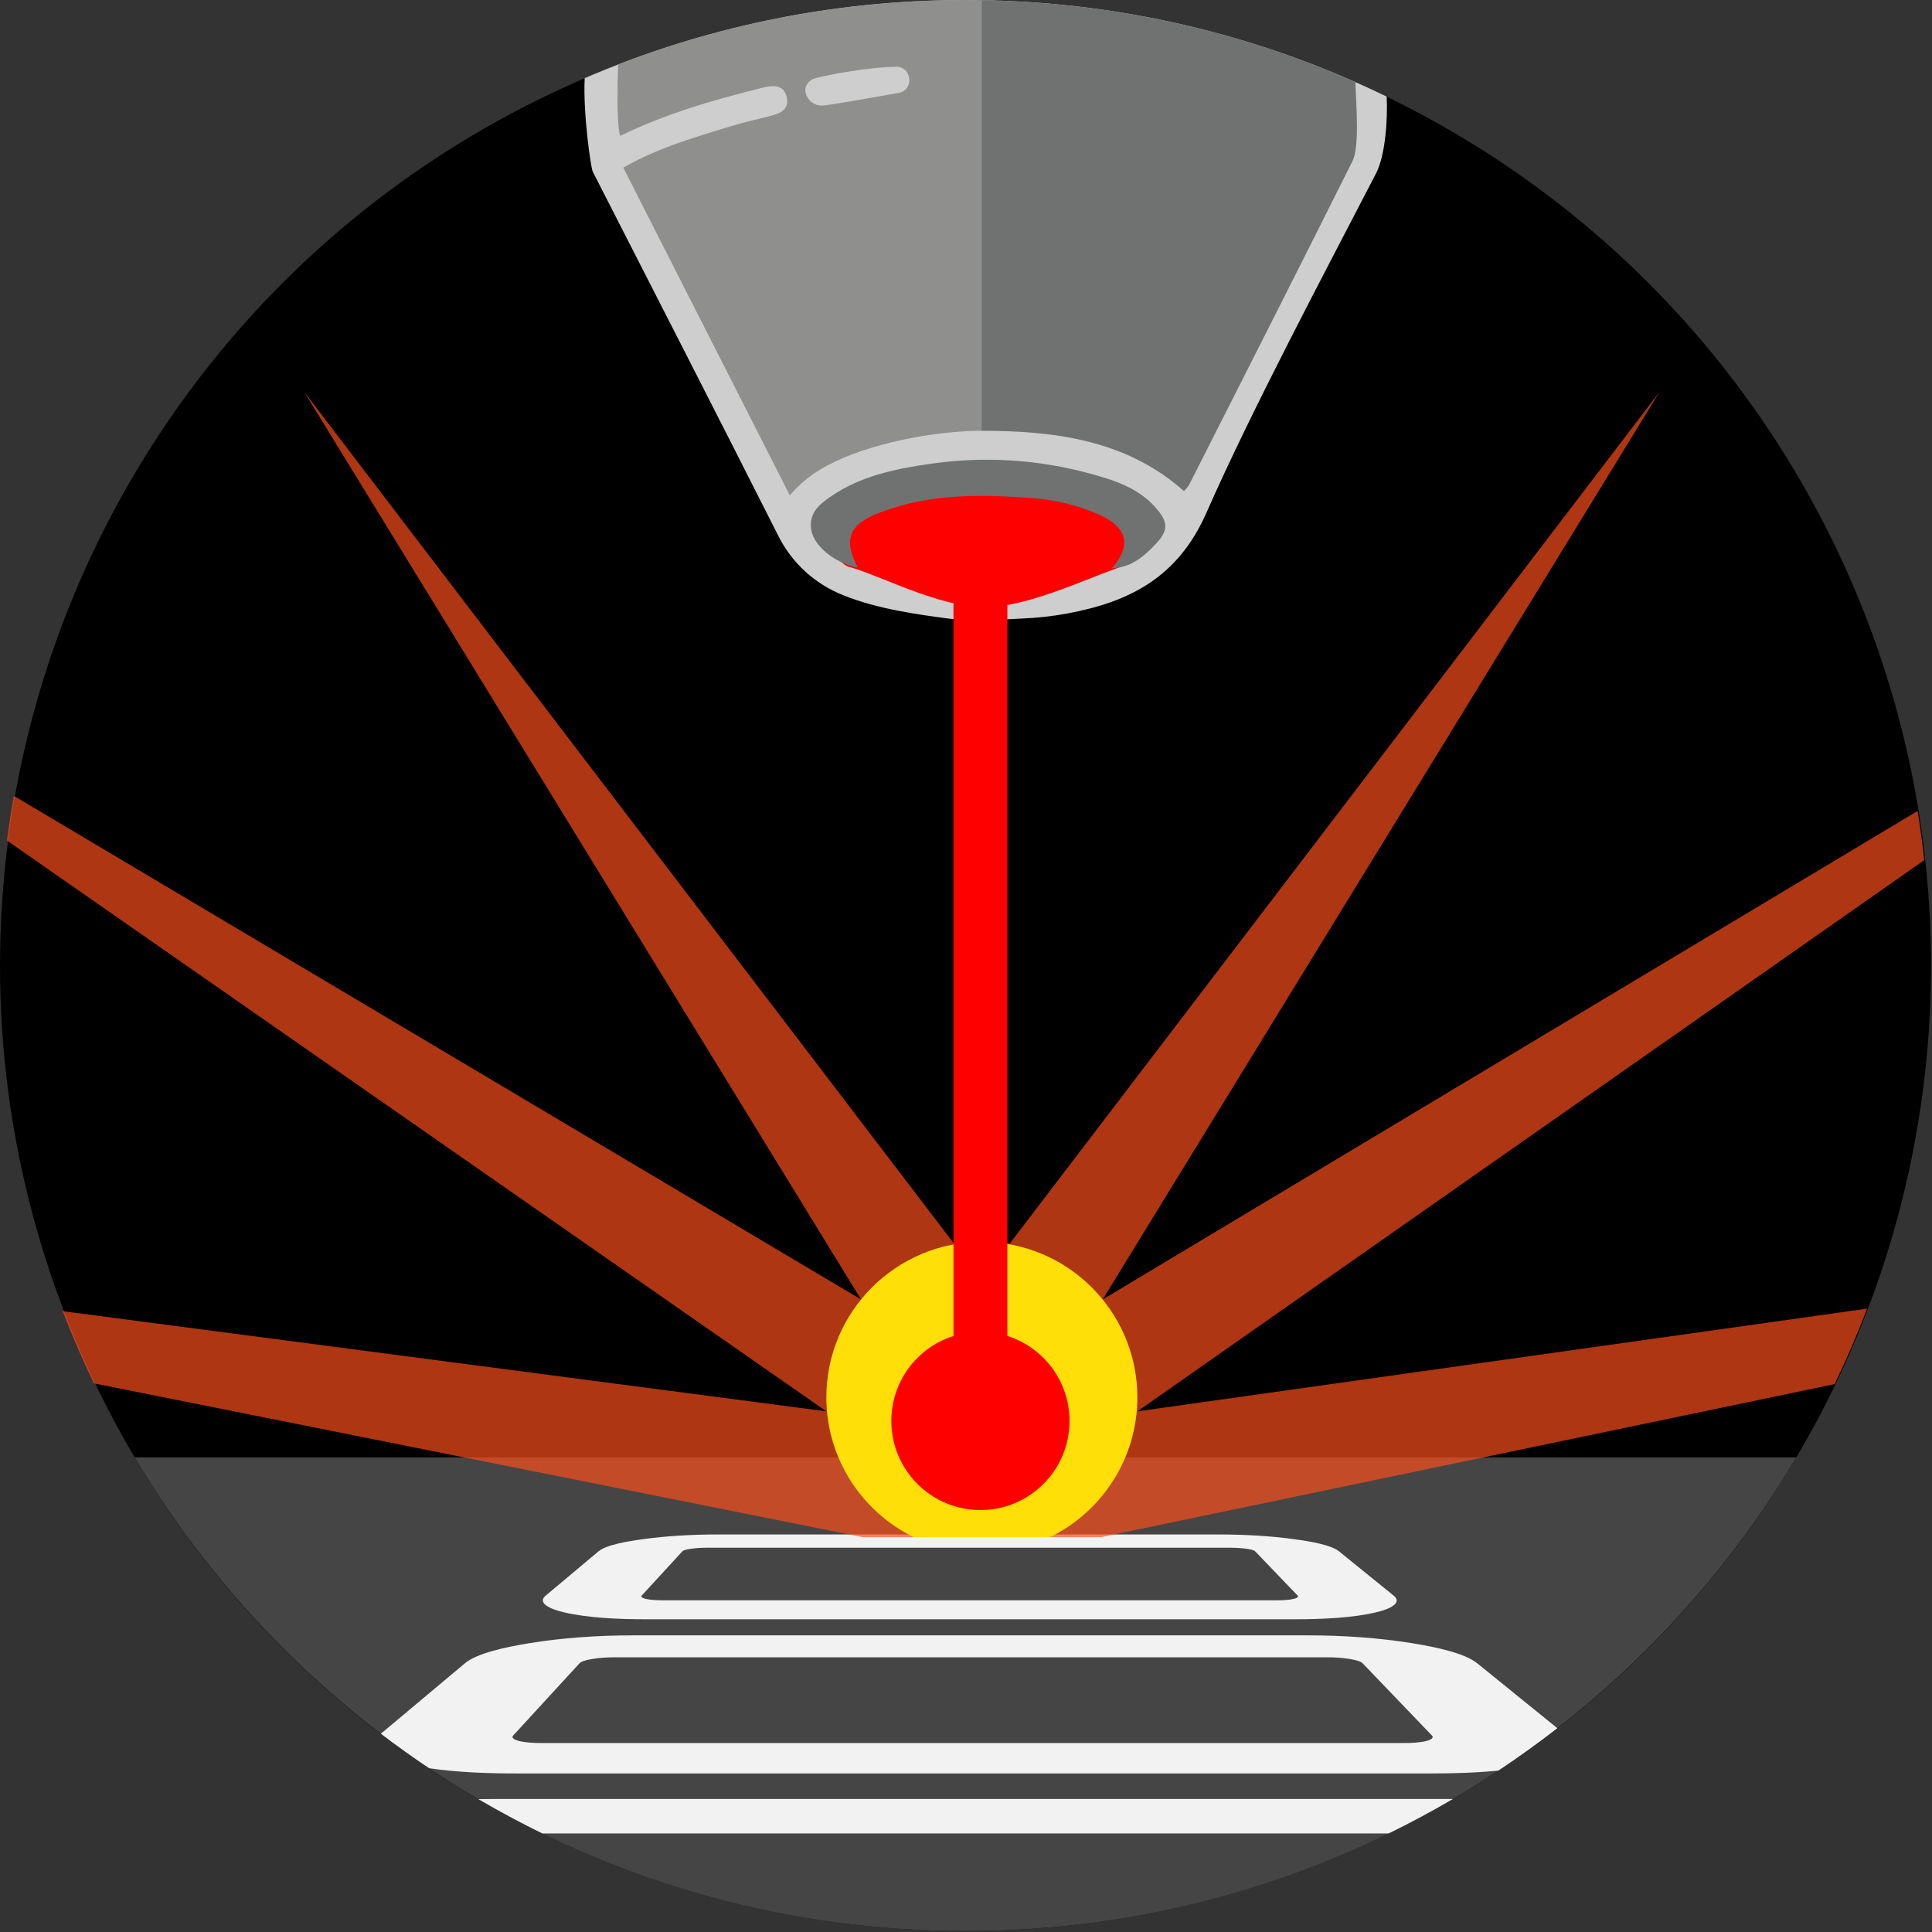 <?xml version="1.0" encoding="UTF-8" standalone="no"?><!DOCTYPE svg PUBLIC "-//W3C//DTD SVG 1.1//EN" "http://www.w3.org/Graphics/SVG/1.1/DTD/svg11.dtd"><svg width="100%" height="100%" viewBox="0 0 589 589" version="1.1" xmlns="http://www.w3.org/2000/svg" xmlns:xlink="http://www.w3.org/1999/xlink" xml:space="preserve" xmlns:serif="http://www.serif.com/" style="fill-rule:evenodd;clip-rule:evenodd;stroke-linejoin:round;stroke-miterlimit:2;"><rect x="0" y="0" width="589" height="589" fill="#333333" stroke="none"/><circle cx="294.352" cy="294.352" r="294.352"/><path d="M422.758,29.451c0.337,7.624 -0.519,18.142 -3.243,23.4c-15.83,30.57 -37.873,72.031 -51.723,103.481c-8.71,19.76 -23.48,27.18 -42.41,30.7c-4.57,0.85 -9.229,1.351 -13.88,1.55c-6.032,0.258 -14.936,0.961 -22.31,-0c-9.052,-1.18 -21.811,-2.926 -32,-7.08c-8.766,-3.413 -15.934,-10.002 -20.07,-18.45c-18.69,-37.02 -37.59,-73.86 -56.41,-110.72c-0.576,-1.134 -2.999,-17.755 -2.459,-28.515c35.629,-15.326 74.88,-23.817 116.099,-23.817c46.022,0 89.592,10.585 128.406,29.451Z" style="fill:#cecece;"/><path d="M547.642,444.309c-51.309,86.42 -145.583,144.395 -253.29,144.395c-107.708,-0 -201.981,-57.975 -253.29,-144.395l506.58,0Z" style="fill:#454545;"/><path d="M116.111,528.554l25.653,-21.495c3.583,-3.002 12.133,-4.886 19.513,-6.093c10,-1.635 20.919,-2.4 31.588,-2.4l206.012,-0c10.84,-0 21.766,0.789 31.687,2.4c7.524,1.222 16.051,3.086 19.764,6.093l24.455,19.809c-5.821,4.524 -11.815,8.835 -17.972,12.921c-6.777,0.676 -13.938,0.875 -20.502,0.875l-279.145,0c-8.642,0 -18.07,-0.357 -26.354,-1.597c-5.01,-3.357 -9.912,-6.863 -14.699,-10.513Zm29.71,19.93c1.584,-0.027 3.167,-0.04 4.746,-0.04l292.383,-0c-6.381,3.742 -12.916,7.251 -19.591,10.515l-258.014,0c-6.652,-3.252 -13.164,-6.748 -19.524,-10.475Zm41.372,-43.229c-2.27,0 -4.607,0.162 -6.722,0.525c-1.46,0.25 -3.199,0.651 -3.776,1.279l-20.266,22.062c-0.605,0.659 0.305,1.248 1.643,1.603c1.979,0.526 4.582,0.67 6.954,0.67l263.04,0c2.316,0 4.93,-0.134 6.926,-0.67c1.382,-0.371 2.184,-0.971 1.577,-1.603l-21.173,-22.062c-0.606,-0.631 -2.342,-1.026 -3.828,-1.279c-2.098,-0.357 -4.436,-0.525 -6.743,-0.525l-217.632,0Zm31.757,-37.449l152.578,0c7.832,0 15.759,0.441 23.095,1.449c4.916,0.676 11.164,1.726 13.583,3.686l16.693,13.521c2.495,2.021 -0.52,3.901 -5.09,5.015c-7.409,1.805 -16.926,2.186 -25.291,2.186l-197.495,0c-8.553,0 -18.04,-0.416 -25.381,-2.186c-4.389,-1.059 -7.816,-2.904 -5.296,-5.015l16.137,-13.521c2.338,-1.959 8.634,-3.023 13.432,-3.686c7.392,-1.022 15.308,-1.449 23.035,-1.449Zm-3.427,4.042c-1.633,-0 -3.314,0.091 -4.869,0.318c-0.944,0.137 -2.242,0.366 -2.618,0.775l-12.42,13.521c-0.404,0.44 0.422,0.796 1.307,0.995c1.476,0.331 3.316,0.416 5.01,0.416l187.437,0c1.659,0 3.503,-0.078 4.992,-0.416c0.915,-0.207 1.674,-0.571 1.267,-0.995l-12.976,-13.521c-0.394,-0.411 -1.683,-0.636 -2.65,-0.775c-1.542,-0.223 -3.226,-0.318 -4.882,-0.318l-159.598,-0Z" style="fill:#f2f2f2;"/><path d="M2.13,256.256c0.593,-4.576 1.291,-9.118 2.092,-13.626l258.286,153.535l-169.729,-276.638l198.007,259.535l17.095,0l198.007,-259.535l-169.729,276.638l248.463,-148.939c0.799,4.957 1.474,9.956 2.023,14.992l-239.906,168.052l222.495,-31.315c-2.983,7.834 -6.29,15.508 -9.906,23.006l-223.664,46.662l-72.661,-0l-234.372,-46.88c-3.455,-7.18 -6.627,-14.521 -9.502,-22.008l232.799,30.535l-249.798,-174.014Z" style="fill:#fd4f1c;fill-opacity:0.69;"/><path d="M278.563,468.623c-15.765,-7.705 -26.635,-23.902 -26.635,-42.618c0,-26.164 21.242,-47.406 47.405,-47.406c26.164,0 47.406,21.242 47.406,47.406c-0,18.716 -10.87,34.913 -26.636,42.618l-41.54,-0Z" style="fill:#ffdf07;"/><circle cx="298.9" cy="433.192" r="27.168" style="fill:#f00;"/><rect x="290.686" y="173.832" width="16.428" height="245.36" style="fill:#f00;"/><path d="M344.159,172.074c-9.315,2.514 -29.421,12.915 -43.658,13.036c-14.236,0.121 -32.14,-9.741 -41.762,-12.309c-5.631,-1.502 -19.874,-26.961 42.491,-26.961c59.27,0 47.354,25.039 42.929,26.234Z" style="fill:#f00;fill-rule:nonzero;"/><path d="M413.198,25.015c0.23,6.659 1.355,19.618 -0.866,24.087c-16.49,33 -33.24,66 -49.92,98.91c-0.44,0.611 -0.932,1.183 -1.47,1.71c-17.61,-15.7 -39.749,-18.39 -61.61,-18.39c-1.82,-1.89 -1.56,-4.31 -1.56,-6.6c-0.04,-37.24 -0.04,-84.48 -0,-121.72c-0.022,-1.007 -0.06,-2.013 0.043,-2.992c41.013,0.474 80.022,9.353 115.383,24.995Z" style="fill:#707171;"/><path d="M299.332,0.041l-0,131.291c-14.277,-0 -34.46,3.8 -47.04,10.55c-4.391,2.266 -8.3,5.363 -11.51,9.12l-50.77,-99.9c10.77,-6.13 22.09,-9.36 33.32,-12.77c3.8,-1.15 7.69,-2 11.56,-3c3,-0.71 5.69,-2 5,-5.51c-0.78,-3.91 -3.89,-3.93 -7.12,-3.15c-14.85,3.66 -29.44,7.84 -43.73,14.76c-1.142,-4.229 -0.756,-16.16 -0.595,-21.775c32.869,-12.695 68.58,-19.657 105.905,-19.657c1.663,0 3.323,0.014 4.98,0.041Z" style="fill:#8f8f8e;"/><path d="M338.972,173.212c6.12,-6.82 4.75,-12.53 -4.07,-16.41c-6.423,-2.779 -13.27,-4.449 -20.25,-4.94c-15.47,-1.18 -30.92,-1.4 -45.81,4.18l-0.47,0.17c-9.56,3.61 -11.42,8.21 -6.82,16.87c-7.55,-1.56 -13.74,-7 -14.29,-11.91c-0.55,-4.91 2.54,-7.37 5.78,-9.64c9.08,-6.35 19.67,-8.57 30.33,-10.09c16.416,-2.431 33.161,-1.409 49.16,3c7.32,2 14.64,4.37 19.94,10.49c3.65,4.22 3.79,6.72 -0,10.78c-3.79,4.06 -7.71,7.31 -13.5,7.5Z" style="fill:#707171;fill-rule:nonzero;"/><path d="M337.162,174.332l1.15,-0.86l-1.15,0.86Z" style="fill:#707171;fill-rule:nonzero;"/><path d="M250.552,32.192c-2.297,0.026 -4.331,-1.535 -4.9,-3.76c-0.093,-0.325 -0.141,-0.662 -0.141,-1c0,-1.766 1.516,-3.192 3.031,-3.58c4.595,-1.179 16.22,-3.37 24.54,-3.49c0.094,-0.007 0.189,-0.011 0.284,-0.011c2.014,0 3.695,1.6 3.796,3.611c0.034,0.206 0.052,0.415 0.052,0.624c-0,1.907 -1.447,3.529 -3.342,3.746c-6.34,1.14 -21.376,3.838 -23.32,3.86Z" style="fill:#cecece;fill-rule:nonzero;"/></svg>